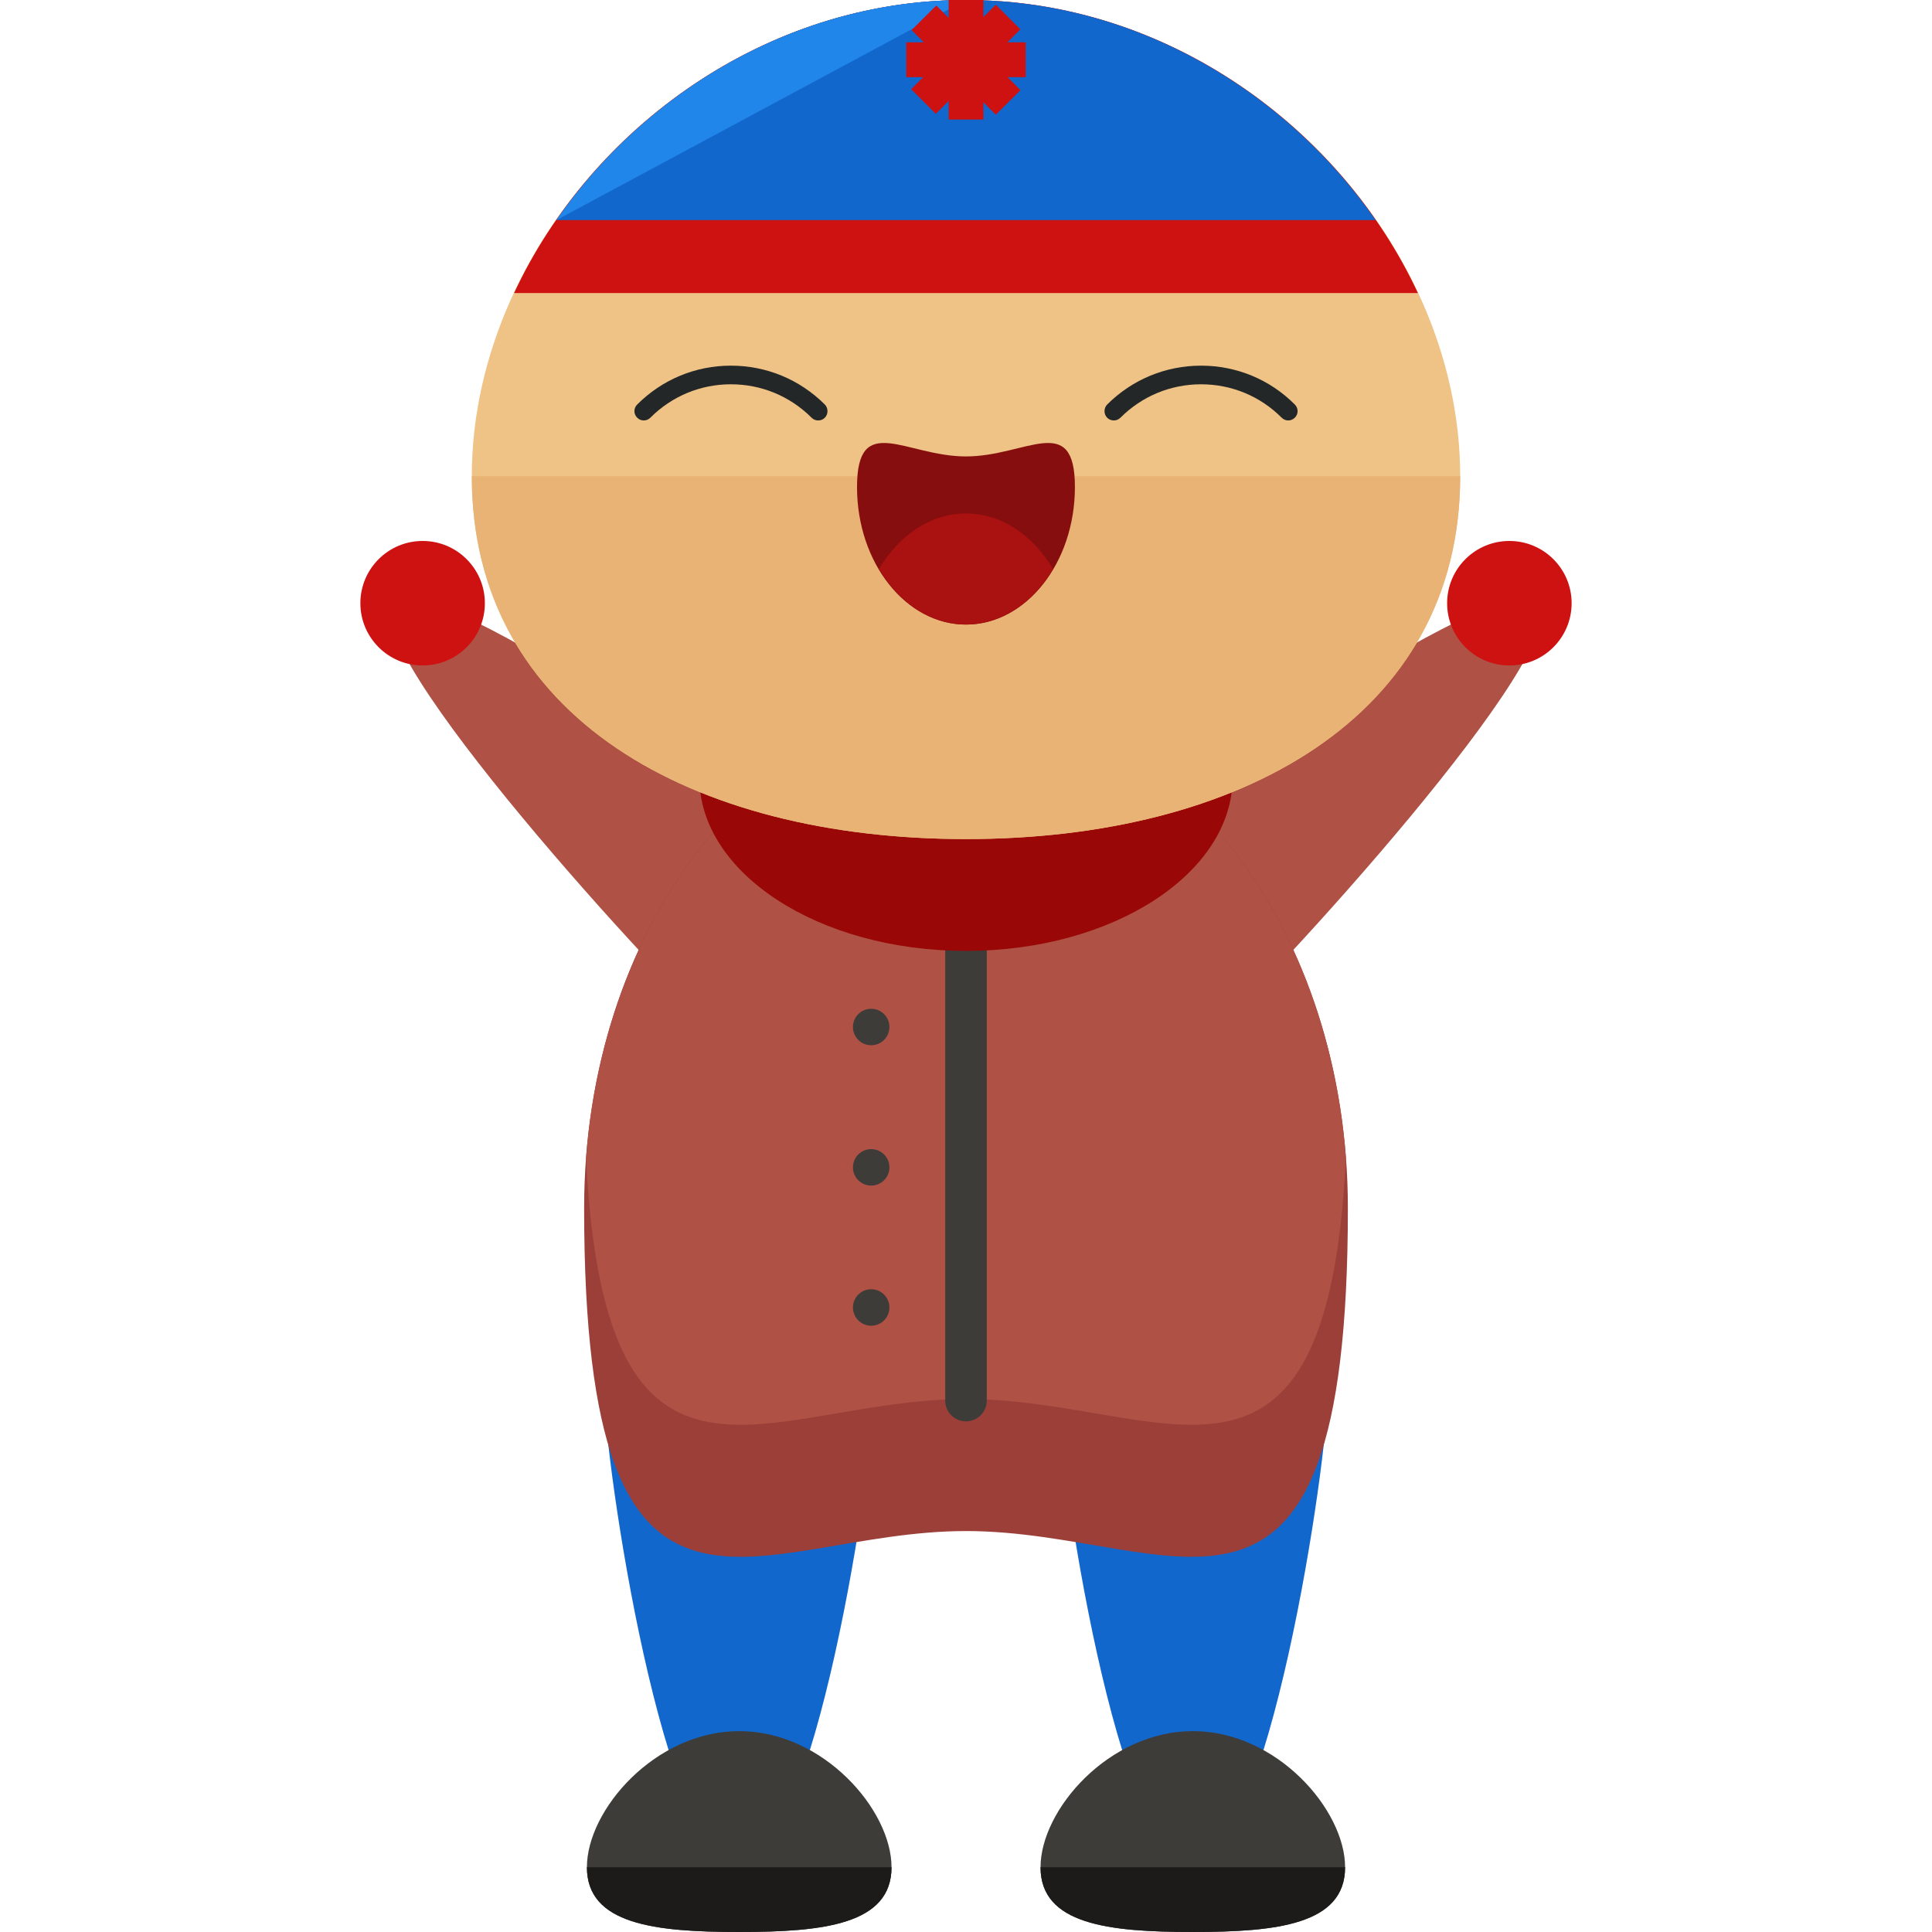 <?xml version="1.0" encoding="iso-8859-1"?>
<!-- Uploaded to: SVG Repo, www.svgrepo.com, Generator: SVG Repo Mixer Tools -->
<svg version="1.1" id="Layer_1" xmlns="http://www.w3.org/2000/svg" xmlns:xlink="http://www.w3.org/1999/xlink" 
	 viewBox="0 0 504.123 504.123" xml:space="preserve">
<g>
	<path style="fill:#AF5145;" d="M263.05,280.631c-10.027-11.28-3.663-33.312,14.226-49.231
		c17.873-15.896,114.003-85.008,124.054-73.767c10.012,11.296-69.9,98.721-87.78,114.617
		C295.692,288.138,273.077,291.895,263.05,280.631z"/>
	<path style="fill:#AF5145;" d="M241.073,280.631c10.027-11.28,3.663-33.312-14.218-49.231
		c-17.881-15.896-114.026-85.008-124.062-73.767c-10.012,11.296,69.892,98.721,87.765,114.617S231.046,291.895,241.073,280.631z"/>
</g>
<g>
	<path style="fill:#1267CC;" d="M228.218,361.913c0,19.503-15.817,124.668-35.336,124.668c-19.495,0-35.304-105.173-35.304-124.668
		c0-19.495,15.817-35.32,35.304-35.32C212.401,326.593,228.218,342.418,228.218,361.913z"/>
	<path style="fill:#1267CC;" d="M346.569,361.913c0,19.503-15.809,124.668-35.336,124.668c-19.495,0-35.304-105.173-35.304-124.668
		c0-19.495,15.817-35.32,35.304-35.32C330.76,326.593,346.569,342.418,346.569,361.913z"/>
</g>
<path style="fill:#9B3F38;" d="M351.705,315.242c0,126.33-44.599,84.259-99.643,84.259c-55.028,0-99.643,42.071-99.643-84.259
	c0-72.231,44.631-130.781,99.643-130.781C307.09,184.47,351.705,243.019,351.705,315.242z"/>
<path style="fill:#AF5145;" d="M252.062,184.47c-51.665,0-94.153,51.633-99.147,117.729c5.025,99.895,47.498,62.85,99.147,62.85
	c51.665,0,94.121,37.045,99.139-62.85C346.214,236.103,303.742,184.47,252.062,184.47z"/>
<path style="fill:#3D3C39;" d="M257.481,365.458c0,2.993-2.426,5.419-5.419,5.419l0,0c-3.001,0-5.419-2.426-5.419-5.419V238.442
	c0-2.993,2.418-5.419,5.419-5.419l0,0c2.993,0,5.419,2.426,5.419,5.419V365.458z"/>
<ellipse style="fill:#990707;" cx="252.062" cy="202.831" rx="69.585" ry="45.292"/>
<path style="fill:#3D3C39;" d="M232.629,487.219c0,14.935-17.802,16.904-39.739,16.904s-39.747-1.961-39.747-16.904
	c0-14.943,17.81-35.509,39.747-35.509S232.629,472.277,232.629,487.219z"/>
<path style="fill:#1C1B1A;" d="M232.629,487.219c0,14.935-17.802,16.904-39.739,16.904s-39.747-1.961-39.747-16.904"/>
<path style="fill:#3D3C39;" d="M350.98,487.219c0,14.935-17.794,16.904-39.731,16.904s-39.739-1.961-39.739-16.904
	c0-14.943,17.802-35.509,39.739-35.509S350.98,472.277,350.98,487.219z"/>
<path style="fill:#1C1B1A;" d="M350.98,487.219c0,14.935-17.794,16.904-39.731,16.904s-39.739-1.961-39.739-16.904"/>
<path style="fill:#EFC286;" d="M381.015,124.258c0,63.008-57.746,94.681-128.937,94.681c-71.215,0-128.969-31.673-128.969-94.681
	C123.108,61.235,180.862,0,252.077,0C323.269,0,381.015,61.235,381.015,124.258z"/>
<path style="fill:#E8B374;" d="M381.015,124.258c0,63.008-57.746,94.681-128.937,94.681c-71.215,0-128.969-31.673-128.969-94.681"/>
<g>
	<path style="fill:#232728;" d="M213.496,109.71c-0.622,0-1.245-0.221-1.725-0.717c-5.632-5.624-13.107-8.72-21.047-8.72h-0.016
		c-7.94,0-15.399,3.104-21,8.712c-0.953,0.953-2.489,0.977-3.442,0.008c-0.945-0.922-0.977-2.458-0.024-3.419
		c6.538-6.546,15.218-10.161,24.458-10.161h0.016c9.263,0,17.944,3.592,24.513,10.145c0.922,0.937,0.922,2.505,0,3.434
		C214.756,109.481,214.142,109.71,213.496,109.71z"/>
	<path style="fill:#232728;" d="M290.643,109.71c0.591,0,1.213-0.221,1.717-0.717c5.624-5.624,13.099-8.72,21.039-8.72h0.008
		c7.948,0,15.423,3.104,21.016,8.712c0.937,0.953,2.465,0.977,3.434,0.008c0.961-0.922,0.977-2.458,0.024-3.419
		c-6.506-6.546-15.218-10.161-24.466-10.161h-0.008c-9.248,0-17.944,3.592-24.513,10.145c-0.922,0.937-0.922,2.505,0,3.434
		C289.382,109.481,289.997,109.71,290.643,109.71z"/>
</g>
<path style="fill:#870E0E;" d="M280.481,127.086c0,19.803-12.737,35.879-28.42,35.879c-15.691,0-28.436-16.077-28.436-35.879
	c0-19.834,12.745-7.987,28.436-7.987C267.745,119.099,280.481,107.252,280.481,127.086z"/>
<path style="fill:#AA1111;" d="M252.046,133.979c-9.311,0-17.495,5.742-22.693,14.486c5.199,8.759,13.391,14.501,22.709,14.501
	c9.318,0,17.518-5.742,22.701-14.486C269.58,139.721,261.38,133.979,252.046,133.979z"/>
<path style="fill:#CE1111;" d="M134.144,76.469h235.835C349.964,33.532,304.727,0,252.077,0
	C199.404,0,154.175,33.532,134.144,76.469z"/>
<path style="fill:#1267CC;" d="M252.077,0c-44.56,0-83.732,24.04-106.89,57.431h213.756C335.793,24.04,296.621,0,252.077,0z"/>
<path style="fill:#2186EA;" d="M252.077,0c-44.56,0-83.732,24.04-106.89,57.431"/>
<g>
	<rect x="247.524" style="fill:#CE1111;" width="9.09" height="31.193"/>
	
		<rect x="247.525" y="0.006" transform="matrix(-0.707 -0.708 0.708 -0.707 419.169 204.953)" style="fill:#CE1111;" width="9.082" height="31.177"/>
	<rect x="236.473" y="11.043" style="fill:#CE1111;" width="31.169" height="9.09"/>
	
		<rect x="247.481" y="-0.001" transform="matrix(0.709 -0.705 0.705 0.709 62.403 182.319)" style="fill:#CE1111;" width="9.098" height="31.153"/>
	<circle style="fill:#CE1111;" cx="110.277" cy="157.397" r="16.242"/>
	<circle style="fill:#CE1111;" cx="393.846" cy="157.397" r="16.242"/>
</g>
<g>
	<circle style="fill:#3D3C39;" cx="227.32" cy="267.981" r="4.758"/>
	<circle style="fill:#3D3C39;" cx="227.32" cy="304.601" r="4.758"/>
	<circle style="fill:#3D3C39;" cx="227.32" cy="341.165" r="4.758"/>
</g>
</svg>